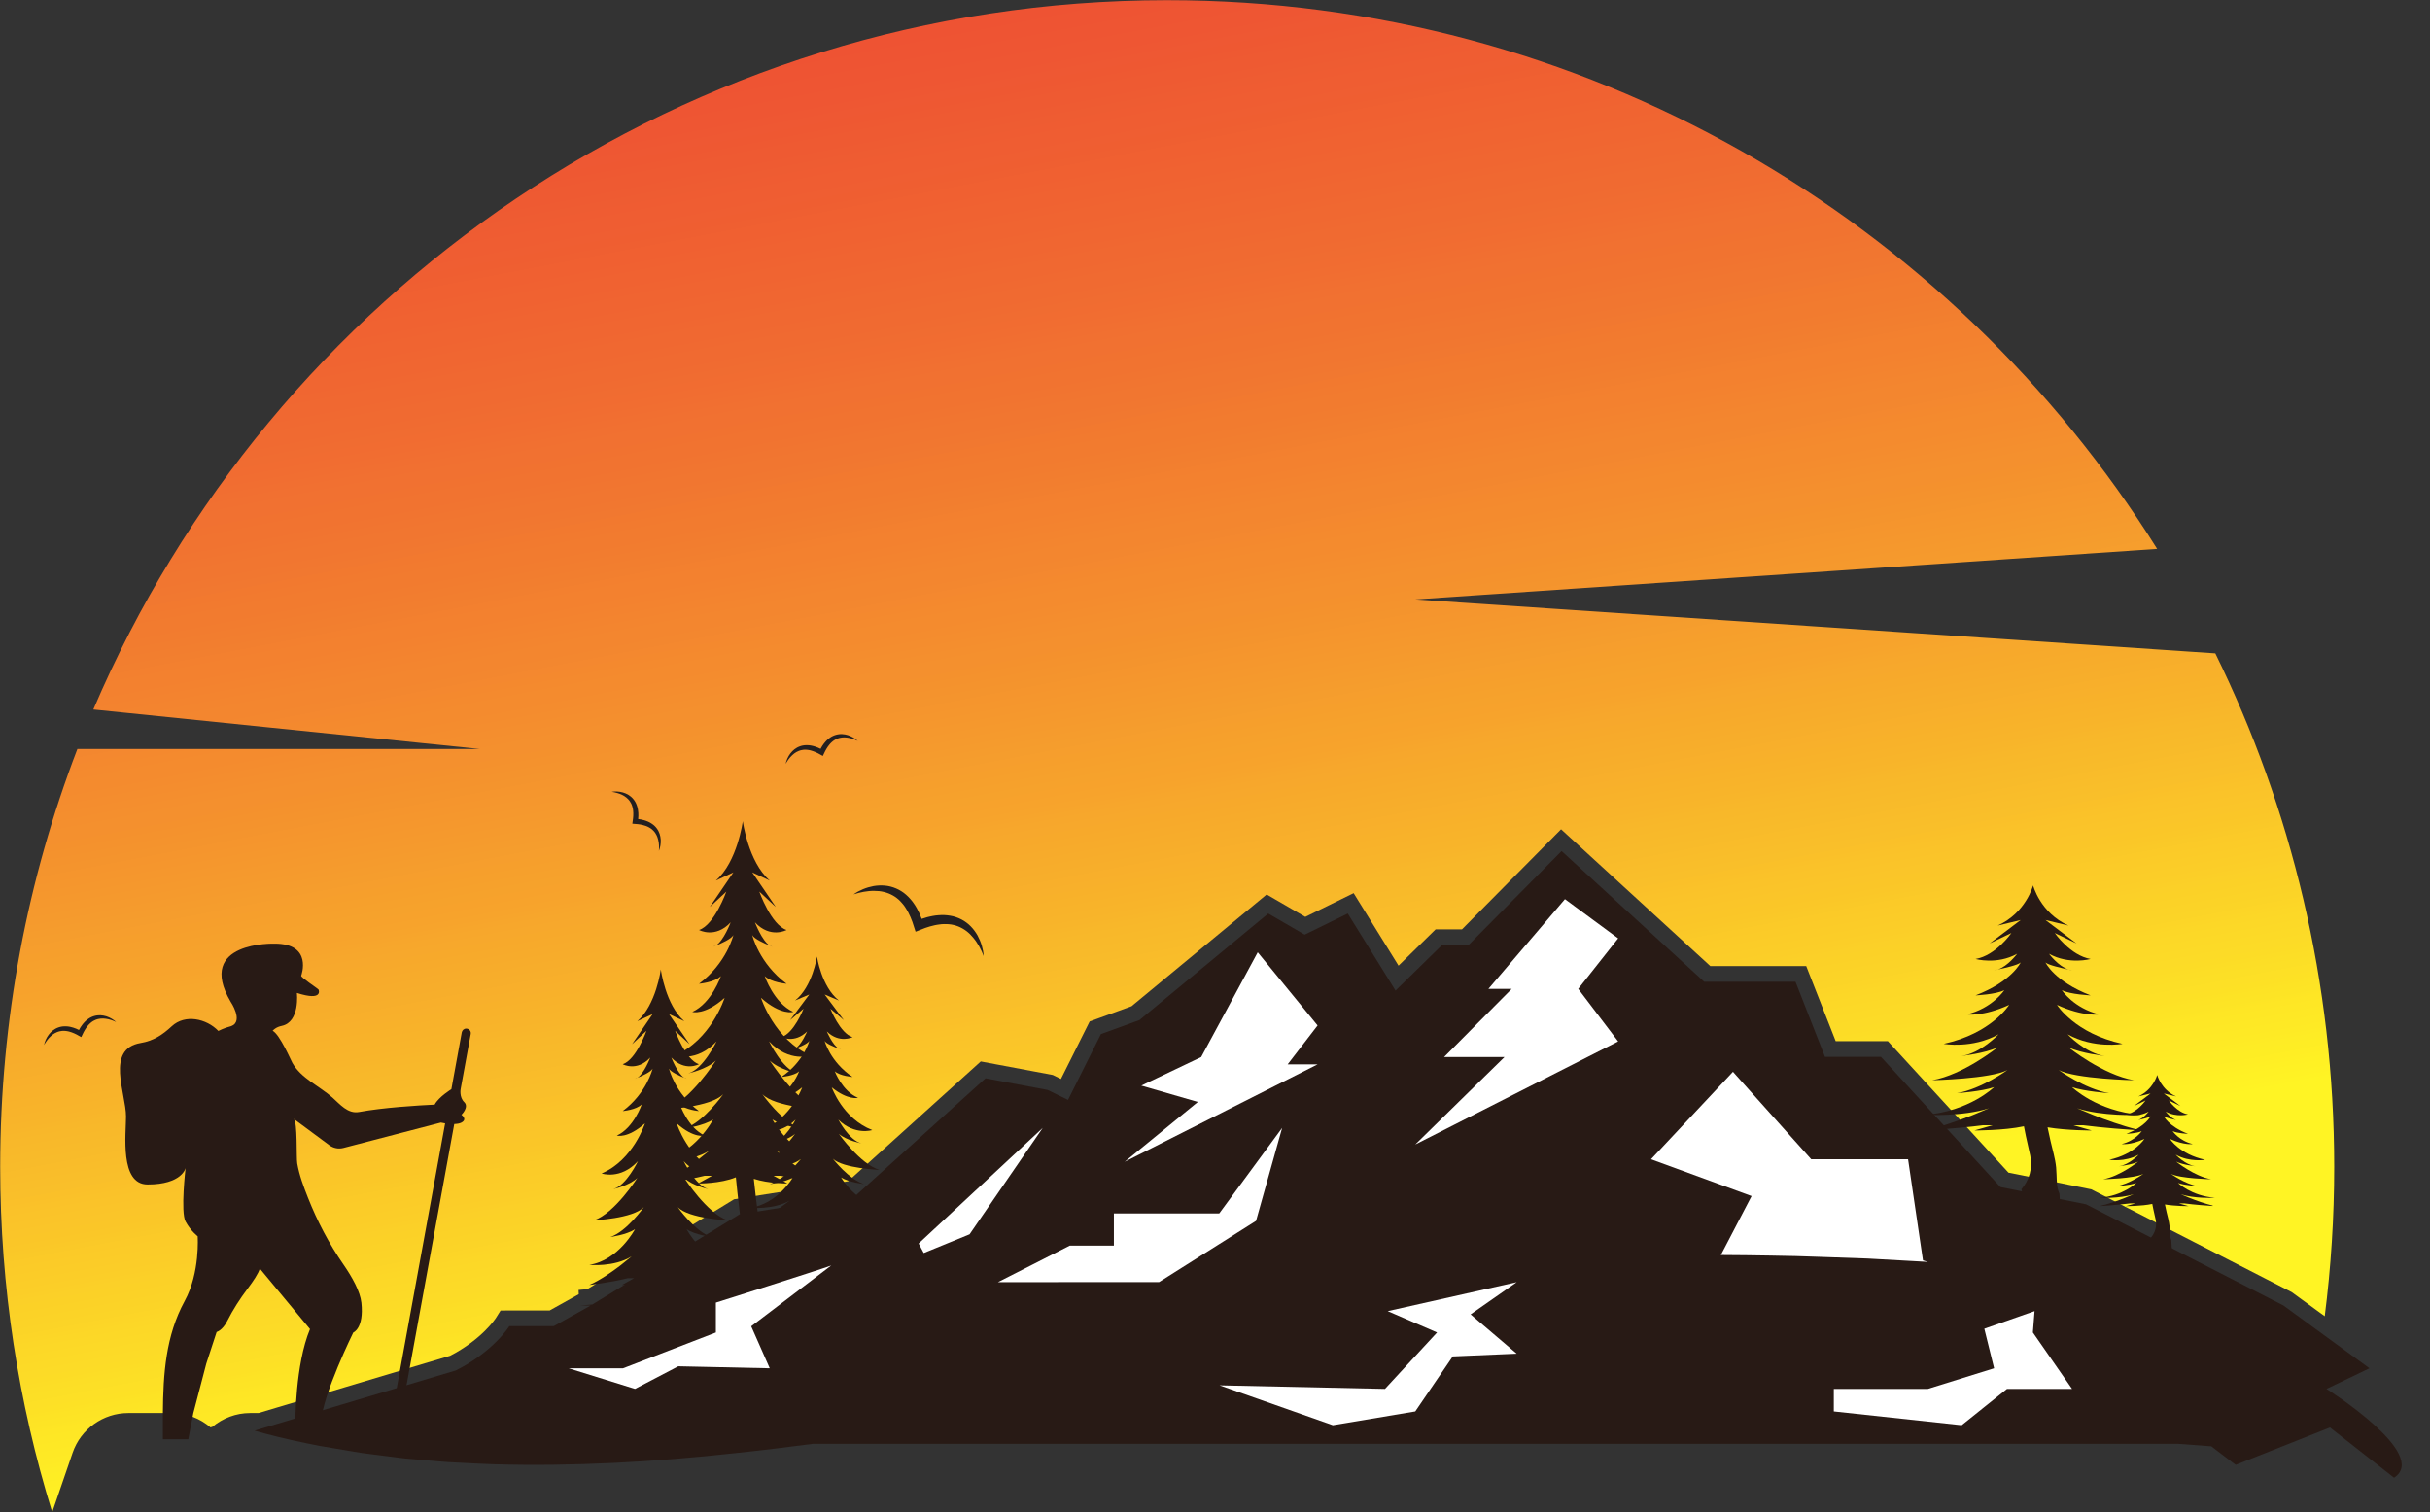 <?xml version="1.0" encoding="UTF-8"?><svg xmlns="http://www.w3.org/2000/svg" xmlns:xlink="http://www.w3.org/1999/xlink" height="350.1" preserveAspectRatio="xMidYMid meet" version="1.0" viewBox="222.0 224.9 562.5 350.1" width="562.5" zoomAndPan="magnify"><rect x="222.0" y="224.9" width="562.5" height="350.1" fill="#333333" stroke="none"/><defs><clipPath id="a"><path d="M 222 224 L 763 224 L 763 576 L 222 576 Z M 222 224"/></clipPath><clipPath id="b"><path d="M 549.605 363.703 L 721.34 351.996 C 673.594 275.699 588.824 224.945 492.188 224.945 C 380.582 224.945 284.793 292.629 243.605 389.18 L 333.016 398.324 L 239.914 398.324 C 228.383 428.367 222.047 460.984 222.047 495.086 C 222.047 522.926 226.266 549.781 234.086 575.055 L 238.812 561.285 C 240.703 555.781 245.883 552.086 251.699 552.086 L 261.828 552.086 C 265.145 552.086 268.289 553.316 270.727 555.414 L 271.152 555.285 C 273.566 553.27 276.645 552.086 279.883 552.086 L 281.855 552.086 L 326.188 538.828 C 333.664 534.969 336.773 530.105 336.805 530.059 L 337.871 528.355 L 339.895 528.332 L 349.242 528.332 L 355.973 524.57 L 355.93 523.582 L 357.949 523.406 L 391.93 502.59 L 418.312 498.426 L 449.031 470.676 L 465.688 473.805 L 467.586 474.734 L 474.238 461.418 L 483.934 457.891 L 515.211 432.012 L 524.152 437.199 L 535.344 431.711 L 545.738 448.5 L 554.324 440.086 L 560.426 440.086 L 583.359 416.918 L 617.906 448.594 L 640.105 448.594 L 646.926 465.973 L 659 465.973 L 686.926 496.422 L 706.098 500.289 L 752.508 524.098 L 760.133 529.664 C 761.578 518.344 762.328 506.801 762.328 495.086 C 762.328 452.414 752.422 412.066 734.805 376.188 Z M 549.605 363.703"/></clipPath><clipPath id="c"><path d="M 549.605 363.703 L 721.34 351.996 C 673.594 275.699 588.824 224.945 492.188 224.945 C 380.582 224.945 284.793 292.629 243.605 389.18 L 333.016 398.324 L 239.914 398.324 C 228.383 428.367 222.047 460.984 222.047 495.086 C 222.047 522.926 226.266 549.781 234.086 575.055 L 238.812 561.285 C 240.703 555.781 245.883 552.086 251.699 552.086 L 261.828 552.086 C 265.145 552.086 268.289 553.316 270.727 555.414 L 271.152 555.285 C 273.566 553.27 276.645 552.086 279.883 552.086 L 281.855 552.086 L 326.188 538.828 C 333.664 534.969 336.773 530.105 336.805 530.059 L 337.871 528.355 L 339.895 528.332 L 349.242 528.332 L 355.973 524.57 L 355.93 523.582 L 357.949 523.406 L 391.93 502.59 L 418.312 498.426 L 449.031 470.676 L 465.688 473.805 L 467.586 474.734 L 474.238 461.418 L 483.934 457.891 L 515.211 432.012 L 524.152 437.199 L 535.344 431.711 L 545.738 448.5 L 554.324 440.086 L 560.426 440.086 L 583.359 416.918 L 617.906 448.594 L 640.105 448.594 L 646.926 465.973 L 659 465.973 L 686.926 496.422 L 706.098 500.289 L 752.508 524.098 L 760.133 529.664 C 761.578 518.344 762.328 506.801 762.328 495.086 C 762.328 452.414 752.422 412.066 734.805 376.188 L 549.605 363.703"/></clipPath><linearGradient gradientTransform="rotate(-100.766 467.043 57.11) scale(562.44)" gradientUnits="userSpaceOnUse" id="d" x1="-.172" x2=".619" xlink:actuate="onLoad" xlink:show="other" xlink:type="simple" xmlns:xlink="http://www.w3.org/1999/xlink" y1="0" y2="0"><stop offset="0" stop-color="#fff424"/><stop offset=".125" stop-color="#fff424"/><stop offset=".188" stop-color="#fff424"/><stop offset=".219" stop-color="#fff424"/><stop offset=".223" stop-color="#fff224"/><stop offset=".227" stop-color="#fff124"/><stop offset=".23" stop-color="#fff024"/><stop offset=".234" stop-color="#ffee24"/><stop offset=".238" stop-color="#feed24"/><stop offset=".242" stop-color="#feec25"/><stop offset=".246" stop-color="#feea25"/><stop offset=".25" stop-color="#fee925"/><stop offset=".254" stop-color="#fee825"/><stop offset=".258" stop-color="#fee725"/><stop offset=".262" stop-color="#fee625"/><stop offset=".266" stop-color="#fde425"/><stop offset=".27" stop-color="#fde325"/><stop offset=".273" stop-color="#fde125"/><stop offset=".277" stop-color="#fde026"/><stop offset=".281" stop-color="#fcdf26"/><stop offset=".285" stop-color="#fcde26"/><stop offset=".289" stop-color="#fcdc26"/><stop offset=".293" stop-color="#fcdb27"/><stop offset=".297" stop-color="#fcda27"/><stop offset=".301" stop-color="#fcd927"/><stop offset=".305" stop-color="#fcd827"/><stop offset=".309" stop-color="#fcd727"/><stop offset=".313" stop-color="#fcd527"/><stop offset=".316" stop-color="#fbd427"/><stop offset=".32" stop-color="#fbd327"/><stop offset=".324" stop-color="#fbd227"/><stop offset=".328" stop-color="#fbd127"/><stop offset=".332" stop-color="#fbd028"/><stop offset=".336" stop-color="#fbce28"/><stop offset=".34" stop-color="#fbcd28"/><stop offset=".344" stop-color="#fbcc28"/><stop offset=".348" stop-color="#fbcb28"/><stop offset=".352" stop-color="#fbca28"/><stop offset=".355" stop-color="#fac928"/><stop offset=".359" stop-color="#fac728"/><stop offset=".363" stop-color="#fac628"/><stop offset=".367" stop-color="#fac529"/><stop offset=".371" stop-color="#fac429"/><stop offset=".375" stop-color="#fac329"/><stop offset=".379" stop-color="#fac229"/><stop offset=".383" stop-color="#fac029"/><stop offset=".387" stop-color="#f9bf2a"/><stop offset=".391" stop-color="#f9be2a"/><stop offset=".395" stop-color="#f9bd2a"/><stop offset=".398" stop-color="#f9bc2a"/><stop offset=".402" stop-color="#f8bb2a"/><stop offset=".406" stop-color="#f8ba2a"/><stop offset=".41" stop-color="#f8b92a"/><stop offset=".414" stop-color="#f8b82a"/><stop offset=".418" stop-color="#f8b72a"/><stop offset=".422" stop-color="#f8b52a"/><stop offset=".426" stop-color="#f8b42a"/><stop offset=".43" stop-color="#f8b32a"/><stop offset=".434" stop-color="#f8b22a"/><stop offset=".438" stop-color="#f8b12a"/><stop offset=".441" stop-color="#f8b02b"/><stop offset=".445" stop-color="#f8af2b"/><stop offset=".449" stop-color="#f7ae2b"/><stop offset=".453" stop-color="#f7ad2b"/><stop offset=".457" stop-color="#f7ac2b"/><stop offset=".461" stop-color="#f7ab2b"/><stop offset=".465" stop-color="#f7aa2b"/><stop offset=".469" stop-color="#f7a92b"/><stop offset=".473" stop-color="#f7a82c"/><stop offset=".477" stop-color="#f7a72c"/><stop offset=".48" stop-color="#f7a62c"/><stop offset=".484" stop-color="#f7a42c"/><stop offset=".488" stop-color="#f7a32c"/><stop offset=".492" stop-color="#f7a22c"/><stop offset=".496" stop-color="#f6a22c"/><stop offset=".5" stop-color="#f6a12c"/><stop offset=".504" stop-color="#f6a02c"/><stop offset=".508" stop-color="#f69f2c"/><stop offset=".512" stop-color="#f69e2d"/><stop offset=".516" stop-color="#f59d2d"/><stop offset=".52" stop-color="#f59c2d"/><stop offset=".523" stop-color="#f59b2d"/><stop offset=".527" stop-color="#f59a2d"/><stop offset=".531" stop-color="#f5992d"/><stop offset=".535" stop-color="#f5982d"/><stop offset=".539" stop-color="#f5972d"/><stop offset=".543" stop-color="#f5962d"/><stop offset=".547" stop-color="#f5952d"/><stop offset=".551" stop-color="#f4942d"/><stop offset=".555" stop-color="#f4932d"/><stop offset=".559" stop-color="#f4922d"/><stop offset=".563" stop-color="#f4912d"/><stop offset=".566" stop-color="#f4902e"/><stop offset=".57" stop-color="#f4902e"/><stop offset=".574" stop-color="#f48f2e"/><stop offset=".578" stop-color="#f48e2e"/><stop offset=".582" stop-color="#f48d2e"/><stop offset=".586" stop-color="#f48c2e"/><stop offset=".59" stop-color="#f48b2e"/><stop offset=".594" stop-color="#f48b2e"/><stop offset=".598" stop-color="#f48a2e"/><stop offset=".602" stop-color="#f4892e"/><stop offset=".605" stop-color="#f4882f"/><stop offset=".609" stop-color="#f3872f"/><stop offset=".613" stop-color="#f3862f"/><stop offset=".617" stop-color="#f3862f"/><stop offset=".621" stop-color="#f3852f"/><stop offset=".625" stop-color="#f3842f"/><stop offset=".629" stop-color="#f3832f"/><stop offset=".633" stop-color="#f3822f"/><stop offset=".637" stop-color="#f3812f"/><stop offset=".641" stop-color="#f3812f"/><stop offset=".645" stop-color="#f3802f"/><stop offset=".648" stop-color="#f27f2f"/><stop offset=".652" stop-color="#f27e2f"/><stop offset=".656" stop-color="#f27d2f"/><stop offset=".66" stop-color="#f27c2f"/><stop offset=".664" stop-color="#f27b2f"/><stop offset=".668" stop-color="#f27b2f"/><stop offset=".672" stop-color="#f27a2f"/><stop offset=".676" stop-color="#f2792f"/><stop offset=".68" stop-color="#f17830"/><stop offset=".684" stop-color="#f17730"/><stop offset=".688" stop-color="#f17630"/><stop offset=".691" stop-color="#f17630"/><stop offset=".695" stop-color="#f17530"/><stop offset=".699" stop-color="#f17430"/><stop offset=".703" stop-color="#f17330"/><stop offset=".707" stop-color="#f17330"/><stop offset=".711" stop-color="#f17230"/><stop offset=".715" stop-color="#f17131"/><stop offset=".719" stop-color="#f17131"/><stop offset=".723" stop-color="#f17031"/><stop offset=".727" stop-color="#f16f31"/><stop offset=".73" stop-color="#f16e31"/><stop offset=".734" stop-color="#f16d31"/><stop offset=".738" stop-color="#f16c31"/><stop offset=".742" stop-color="#f06c31"/><stop offset=".746" stop-color="#f06b31"/><stop offset=".75" stop-color="#f06a31"/><stop offset=".754" stop-color="#f06a31"/><stop offset=".758" stop-color="#f06931"/><stop offset=".762" stop-color="#f06831"/><stop offset=".766" stop-color="#f06831"/><stop offset=".77" stop-color="#f06731"/><stop offset=".773" stop-color="#f06631"/><stop offset=".777" stop-color="#f06631"/><stop offset=".781" stop-color="#f06531"/><stop offset=".785" stop-color="#f06431"/><stop offset=".789" stop-color="#f06431"/><stop offset=".793" stop-color="#f06331"/><stop offset=".797" stop-color="#f06231"/><stop offset=".801" stop-color="#f06231"/><stop offset=".805" stop-color="#f06131"/><stop offset=".809" stop-color="#f06031"/><stop offset=".813" stop-color="#f06031"/><stop offset=".816" stop-color="#ef5f31"/><stop offset=".82" stop-color="#ef5e31"/><stop offset=".824" stop-color="#ef5e32"/><stop offset=".828" stop-color="#ef5d32"/><stop offset=".832" stop-color="#ef5d32"/><stop offset=".836" stop-color="#ef5c32"/><stop offset=".84" stop-color="#ee5c32"/><stop offset=".844" stop-color="#ee5b32"/><stop offset=".848" stop-color="#ee5a32"/><stop offset=".852" stop-color="#ee5a32"/><stop offset=".855" stop-color="#ee5932"/><stop offset=".859" stop-color="#ee5832"/><stop offset=".863" stop-color="#ee5833"/><stop offset=".867" stop-color="#ee5733"/><stop offset=".871" stop-color="#ee5633"/><stop offset=".875" stop-color="#ee5633"/><stop offset=".879" stop-color="#e53"/><stop offset=".883" stop-color="#e53"/><stop offset=".887" stop-color="#ee5433"/><stop offset=".891" stop-color="#ee5433"/><stop offset=".895" stop-color="#ee5333"/><stop offset=".898" stop-color="#ee5333"/><stop offset=".902" stop-color="#ee5233"/><stop offset=".906" stop-color="#ee5233"/><stop offset=".91" stop-color="#ee5133"/><stop offset=".914" stop-color="#ee5133"/><stop offset=".918" stop-color="#ee5033"/><stop offset=".922" stop-color="#ed5033"/><stop offset=".926" stop-color="#ed4f33"/><stop offset=".93" stop-color="#ed4f33"/><stop offset=".934" stop-color="#ed4e33"/><stop offset=".938" stop-color="#ed4e33"/><stop offset=".941" stop-color="#ed4d33"/><stop offset=".945" stop-color="#ed4d33"/><stop offset=".949" stop-color="#ed4c33"/><stop offset=".953" stop-color="#ed4b33"/><stop offset=".957" stop-color="#ed4b33"/><stop offset=".961" stop-color="#ed4a33"/><stop offset=".965" stop-color="#ed4a33"/><stop offset=".969" stop-color="#ed4933"/><stop offset=".973" stop-color="#ed4933"/><stop offset=".977" stop-color="#ed4833"/><stop offset=".98" stop-color="#ed4833"/><stop offset=".984" stop-color="#ed4733"/><stop offset=".988" stop-color="#ed4733"/><stop offset=".992" stop-color="#ed4633"/><stop offset=".996" stop-color="#ed4633"/><stop offset="1" stop-color="#ed4533"/></linearGradient></defs><g><g clip-path="url(#a)"><g clip-path="url(#b)"><g clip-path="url(#c)"><path d="M 240.898 674.199 L 826.574 562.84 L 743.477 125.801 L 157.801 237.16 Z M 240.898 674.199" fill="url(#d)"/></g></g></g><g id="change1_1"><path d="M 419.5 395.672 C 419.117 395.449 418.707 395.27 418.277 395.125 C 417.848 394.988 417.391 394.906 416.926 394.883 C 416.691 394.871 416.457 394.879 416.223 394.91 C 416.102 394.918 415.988 394.941 415.871 394.965 C 415.75 394.98 415.637 395.012 415.523 395.047 C 415.289 395.105 415.066 395.195 414.848 395.293 L 414.527 395.453 L 414.223 395.641 C 414.117 395.699 414.027 395.777 413.93 395.848 C 413.836 395.918 413.738 395.988 413.652 396.07 L 413.391 396.309 L 413.148 396.562 C 412.98 396.73 412.848 396.918 412.699 397.098 C 412.559 397.281 412.438 397.477 412.309 397.664 C 412.188 397.859 412.078 398.059 411.965 398.258 L 411.945 398.297 L 411.91 398.273 L 411.289 397.988 C 411.074 397.91 410.863 397.82 410.641 397.754 C 410.414 397.691 410.199 397.613 409.965 397.574 C 409.852 397.555 409.738 397.523 409.621 397.508 L 409.27 397.465 C 409.152 397.449 409.031 397.445 408.914 397.445 C 408.793 397.441 408.676 397.434 408.555 397.445 L 408.199 397.469 L 407.844 397.52 C 407.609 397.57 407.375 397.625 407.152 397.711 C 407.035 397.746 406.926 397.789 406.82 397.844 C 406.711 397.895 406.602 397.941 406.5 398.004 C 406.293 398.117 406.094 398.246 405.91 398.391 C 405.543 398.68 405.223 399.012 404.949 399.371 C 404.68 399.734 404.449 400.121 404.27 400.523 C 404.09 400.926 403.941 401.344 403.859 401.773 C 404.066 401.391 404.301 401.031 404.555 400.691 C 404.684 400.527 404.809 400.359 404.949 400.203 C 405.09 400.047 405.234 399.898 405.387 399.762 C 405.684 399.48 406.004 399.23 406.348 399.039 C 406.523 398.945 406.695 398.855 406.879 398.785 C 406.965 398.742 407.059 398.719 407.148 398.688 C 407.238 398.656 407.332 398.629 407.426 398.609 C 407.609 398.559 407.801 398.535 407.988 398.512 L 408.273 398.492 L 408.562 398.496 C 408.656 398.492 408.754 398.512 408.848 398.52 C 408.945 398.531 409.039 398.531 409.137 398.555 L 409.422 398.605 C 409.516 398.625 409.609 398.652 409.707 398.676 C 409.895 398.719 410.082 398.789 410.27 398.852 C 410.457 398.914 410.641 399 410.824 399.074 L 411.371 399.336 L 411.906 399.629 L 412.473 399.941 L 412.75 399.359 L 413.016 398.809 L 413.312 398.281 C 413.422 398.113 413.52 397.938 413.637 397.777 C 413.754 397.621 413.863 397.453 413.996 397.309 L 414.188 397.086 L 414.391 396.879 L 414.602 396.684 L 414.824 396.5 L 415.055 396.332 L 415.301 396.184 C 415.469 396.09 415.637 396 415.816 395.934 C 415.902 395.898 415.992 395.863 416.086 395.84 C 416.18 395.809 416.27 395.777 416.363 395.762 C 416.555 395.715 416.746 395.688 416.941 395.66 C 417.336 395.621 417.742 395.637 418.148 395.695 C 418.352 395.719 418.555 395.758 418.758 395.805 C 418.961 395.848 419.16 395.914 419.363 395.973 C 419.77 396.102 420.164 396.262 420.555 396.453 C 420.242 396.152 419.879 395.898 419.5 395.672" fill="#231f20"/></g><g id="change2_1"><path d="M 330.965 464.309 C 331.082 463.668 330.59 463.055 329.898 463.066 C 329.395 463.074 328.977 463.465 328.887 463.957 L 326.484 477.105 C 326.484 477.105 323.586 478.859 322.609 480.672 C 318.852 480.852 310.762 481.34 305.102 482.383 C 302.504 482.859 300.676 480.566 298.953 479.039 C 295.953 476.383 291.695 474.582 289.684 471.023 C 289.375 470.48 286.789 464.453 285.105 463.559 C 285.293 463.371 285.488 463.211 285.68 463.074 C 286.137 462.754 286.664 462.559 287.215 462.441 C 291.504 461.539 290.723 454.812 290.723 454.812 C 296.93 456.812 295.746 454.051 295.746 454.051 C 295.395 453.652 291.578 451.203 291.723 450.82 C 291.723 450.82 294.516 443.371 285.531 443.398 C 285.531 443.398 267.203 442.828 275.367 456.812 C 275.367 456.812 278.484 461.387 275.516 462.5 C 273.883 462.906 272.543 463.613 272.543 463.613 C 269.785 460.742 264.84 459.672 261.766 462.523 C 259.617 464.523 257.516 465.91 254.566 466.402 C 246.359 467.77 251.172 478.059 251.172 483.426 C 251.176 487.418 249.66 499.16 256.168 499.16 C 264.156 499.16 264.957 495.363 264.957 495.363 C 264.957 495.363 263.758 505.551 264.957 507.75 C 266.156 509.945 267.754 511.145 267.754 511.145 C 267.754 511.145 268.352 519.535 264.758 526.129 C 260.34 534.223 259.777 543.074 259.703 552.094 L 259.703 558.156 L 265.582 558.156 L 266.754 552.094 L 269.75 540.645 L 272.148 533.316 C 272.148 533.316 273.484 532.98 274.578 530.816 C 275.906 528.176 277.512 525.684 279.289 523.324 C 280.629 521.547 281.879 519.684 282.137 518.621 L 293.758 532.648 C 290.316 540.93 290.375 554.105 290.375 554.105 L 296.316 554.105 C 296.684 547.844 303.777 533.441 303.777 533.441 C 303.777 533.441 306.281 532.504 305.656 526.555 C 305.375 523.91 303.5 520.586 301.504 517.699 C 298.164 512.887 295.441 507.676 293.289 502.227 C 292.262 499.629 291.285 497.031 290.805 494.293 C 290.562 492.922 290.91 484.637 290 483.965 L 298.23 490.07 C 299.168 490.766 300.367 491 301.5 490.703 L 324.051 484.828 C 324.051 484.828 324.453 484.922 325.039 485.012 L 311.461 559.32 C 311.355 559.891 311.734 560.441 312.309 560.547 C 312.883 560.648 313.43 560.27 313.535 559.699 L 327.152 485.164 C 327.781 485.148 328.383 485.059 328.816 484.828 C 330.277 484.066 328.816 483.023 328.816 483.023 C 328.816 483.023 330.645 481.242 329.465 480.102 C 328.285 478.961 328.625 477.105 328.625 477.105 L 330.965 464.309" fill="#281a15"/></g><g id="change2_2"><path d="M 760.539 546.496 L 770.488 541.723 L 750.598 527.199 L 750.594 527.199 L 750.598 527.199 L 704.887 503.754 L 685.051 499.75 L 657.402 469.605 L 644.445 469.605 L 637.629 452.227 L 616.492 452.227 L 583.48 421.961 L 561.941 443.719 L 555.805 443.719 L 545.039 454.27 L 533.984 436.422 L 524.008 441.316 L 515.574 436.422 L 485.766 461.09 L 476.84 464.34 L 469.227 479.582 L 464.531 477.285 L 450.133 474.578 L 419.945 501.844 L 393.211 506.062 L 359.113 526.953 C 357.293 527.109 356.242 527.199 356.242 527.199 L 358.711 527.199 L 350.188 531.965 L 339.895 531.965 C 339.895 531.965 336.383 537.746 327.543 542.215 L 280.918 556.16 C 281.742 556.387 282.551 556.629 283.383 556.848 C 284.422 557.113 285.441 557.398 286.508 557.652 C 287.582 557.902 288.656 558.148 289.738 558.398 C 291.992 558.914 293.719 559.238 296.059 559.707 C 298.203 560.07 300.363 560.434 302.535 560.801 C 303.621 560.98 304.715 561.164 305.805 561.344 C 306.902 561.484 308.004 561.629 309.105 561.77 C 311.312 562.051 313.531 562.332 315.762 562.613 C 317.996 562.805 320.242 562.992 322.5 563.184 C 323.629 563.273 324.766 563.391 325.898 563.453 C 327.031 563.512 328.168 563.57 329.309 563.629 C 331.586 563.73 333.879 563.887 336.172 563.945 C 354.551 564.48 373.43 563.445 392.273 561.359 C 398.258 560.734 404.234 560 410.203 559.215 L 726.176 559.215 L 733.867 559.793 L 739.527 564.086 L 761.348 555.43 L 776.18 567.07 C 784.559 561.629 760.539 546.496 760.539 546.496" fill="#281a15"/></g><g id="change2_3"><path d="M 400.18 443.848 C 400.387 443.973 400.594 444.059 400.801 444.09 C 400.801 444.09 400.559 444 400.18 443.848 Z M 412.883 493.598 L 412.887 493.574 C 405.141 492.348 400.801 484.105 400.801 484.105 C 402.984 485.586 407.348 486.18 407.348 486.18 C 402.984 484.695 398.465 478.254 398.465 478.254 C 401.426 481.297 411.711 481.734 411.711 481.734 C 406.258 479.953 400.18 470.469 400.18 470.469 C 402.359 472.547 406.566 473.434 406.566 473.434 C 403.141 472.547 400.023 466.023 400.023 466.023 C 404.699 471.062 409.684 469.285 409.684 469.285 C 401.27 465.727 398.152 455.945 398.152 455.945 C 402.828 460.094 405.633 459.207 405.633 459.207 C 401.113 457.133 399.012 450.906 399.012 450.906 C 400.488 452.391 404.074 452.684 404.074 452.684 C 397.684 447.941 396.129 441.422 396.129 441.422 C 396.598 442.316 399.02 443.383 400.18 443.848 C 398.383 442.754 396.75 438.457 396.75 438.457 C 400.336 442.312 404.074 440.238 404.074 440.238 C 400.488 439.051 397.762 431.344 397.762 431.344 L 401.582 434.902 L 396.129 426.898 C 397.996 427.789 400.18 428.789 400.18 428.789 C 395.191 424.457 393.945 415.043 393.945 415.043 C 393.945 415.043 392.699 424.457 387.711 428.789 C 387.711 428.789 389.895 427.789 391.766 426.898 L 386.309 434.902 L 390.129 431.344 C 390.129 431.344 387.398 439.051 383.816 440.238 C 383.816 440.238 387.555 442.312 391.141 438.457 C 391.141 438.457 389.508 442.754 387.711 443.848 C 388.871 443.383 391.293 442.316 391.766 441.422 C 391.766 441.422 390.203 447.941 383.816 452.684 C 383.816 452.684 387.398 452.391 388.883 450.906 C 388.883 450.906 386.777 457.133 382.258 459.207 C 382.258 459.207 385.062 460.094 389.738 455.945 C 389.738 455.945 386.621 465.727 378.207 469.285 C 378.207 469.285 383.191 471.062 387.867 466.023 C 387.867 466.023 384.75 472.547 381.324 473.434 C 381.324 473.434 385.531 472.547 387.711 470.469 C 387.711 470.469 381.633 479.953 376.18 481.734 C 376.18 481.734 386.465 481.297 389.426 478.254 C 389.426 478.254 384.906 484.695 380.543 486.18 C 380.543 486.18 384.906 485.586 387.09 484.105 C 387.09 484.105 382.727 492.402 374.934 493.59 C 374.934 493.59 381.5 494.258 386.188 491.34 L 383.309 493.66 C 381.008 495.426 377.727 497.738 374.934 498.926 C 374.934 498.926 380.48 498.301 385.129 497.145 L 386.836 497.145 L 383.617 498.926 C 383.617 498.926 388.766 498.988 392.336 497.5 C 392.547 499.801 392.812 502.066 393.07 504.281 C 393.195 505.367 393.324 506.445 393.441 507.516 C 393.914 511.793 393.266 515.988 391.895 519.047 L 393.715 531.535 C 394.055 531.609 394.391 531.684 394.73 531.758 L 395.891 532 C 396.281 532.078 396.676 532.152 397.066 532.23 C 397.695 532.352 398.324 532.461 398.949 532.566 L 398.586 520.559 C 397.961 518.086 398.164 514.879 398.004 511.621 C 397.852 508.582 397.371 505.578 397.023 502.605 C 396.836 500.98 396.648 499.402 396.488 497.848 C 399.957 498.98 404.273 498.926 404.273 498.926 L 401.055 497.145 L 402.762 497.145 C 406.379 498.047 410.527 498.621 412.195 498.836 L 412.227 498.59 C 409.609 497.336 406.684 495.273 404.582 493.66 L 401.699 491.34 C 406.098 494.074 412.145 493.656 412.883 493.598 Z M 387.711 443.848 C 387.332 444 387.09 444.09 387.09 444.09 C 387.297 444.059 387.504 443.973 387.711 443.848" fill="#281a15"/></g><g id="change2_4"><path d="M 380.395 474.465 C 380.574 474.574 380.754 474.648 380.934 474.676 C 380.934 474.676 380.723 474.598 380.395 474.465 Z M 391.453 517.781 L 391.457 517.762 C 384.711 516.695 380.934 509.516 380.934 509.516 C 382.836 510.809 386.633 511.324 386.633 511.324 C 382.836 510.031 378.898 504.422 378.898 504.422 C 381.477 507.07 390.434 507.453 390.434 507.453 C 385.684 505.902 380.391 497.645 380.391 497.645 C 382.293 499.453 385.957 500.227 385.957 500.227 C 382.969 499.453 380.258 493.773 380.258 493.773 C 384.328 498.16 388.668 496.613 388.668 496.613 C 381.344 493.516 378.629 485 378.629 485 C 382.699 488.613 385.141 487.84 385.141 487.84 C 381.207 486.031 379.375 480.613 379.375 480.613 C 380.664 481.902 383.785 482.16 383.785 482.16 C 378.223 478.031 376.863 472.352 376.863 472.352 C 377.273 473.133 379.383 474.059 380.395 474.465 C 378.828 473.512 377.406 469.773 377.406 469.773 C 380.527 473.129 383.785 471.32 383.785 471.32 C 380.664 470.289 378.289 463.578 378.289 463.578 L 381.613 466.676 L 376.863 459.707 C 378.492 460.48 380.391 461.355 380.391 461.355 C 376.051 457.582 374.965 449.383 374.965 449.383 C 374.965 449.383 373.879 457.582 369.535 461.355 C 369.535 461.355 371.438 460.48 373.066 459.707 L 368.316 466.676 L 371.641 463.578 C 371.641 463.578 369.266 470.289 366.145 471.32 C 366.145 471.32 369.402 473.129 372.523 469.773 C 372.523 469.773 371.102 473.512 369.535 474.465 C 370.547 474.059 372.656 473.133 373.066 472.352 C 373.066 472.352 371.707 478.031 366.145 482.16 C 366.145 482.16 369.266 481.902 370.555 480.613 C 370.555 480.613 368.723 486.031 364.789 487.84 C 364.789 487.84 367.23 488.613 371.301 485 C 371.301 485 368.586 493.516 361.262 496.613 C 361.262 496.613 365.602 498.16 369.672 493.773 C 369.672 493.773 366.961 499.453 363.973 500.227 C 363.973 500.227 367.637 499.453 369.535 497.645 C 369.535 497.645 364.246 505.902 359.496 507.453 C 359.496 507.453 368.449 507.07 371.031 504.422 C 371.031 504.422 367.094 510.031 363.297 511.324 C 363.297 511.324 367.094 510.809 368.992 509.516 C 368.992 509.516 365.195 516.742 358.41 517.777 C 358.41 517.777 364.129 518.359 368.211 515.816 L 365.703 517.84 C 363.699 519.375 360.84 521.391 358.41 522.426 C 358.41 522.426 363.238 521.879 367.285 520.871 L 368.773 520.871 L 365.969 522.426 C 365.969 522.426 370.457 522.477 373.562 521.184 C 373.746 523.184 373.977 525.156 374.203 527.086 C 374.312 528.031 374.422 528.973 374.527 529.902 C 374.938 533.625 374.371 537.277 373.18 539.941 L 374.766 550.816 C 375.059 550.883 375.355 550.945 375.648 551.012 L 376.66 551.223 C 377 551.289 377.344 551.355 377.684 551.422 C 378.23 551.527 378.777 551.621 379.324 551.715 L 379.004 541.262 C 378.461 539.105 378.637 536.312 378.496 533.477 C 378.367 530.828 377.949 528.215 377.645 525.629 C 377.48 524.211 377.32 522.84 377.18 521.48 C 380.199 522.469 383.961 522.426 383.961 522.426 L 381.156 520.871 L 382.645 520.871 C 385.793 521.656 389.402 522.156 390.855 522.344 L 390.883 522.129 C 388.602 521.039 386.059 519.242 384.227 517.84 L 381.719 515.816 C 385.547 518.199 390.809 517.836 391.453 517.781 Z M 369.535 474.465 C 369.207 474.598 368.992 474.676 368.992 474.676 C 369.176 474.648 369.355 474.574 369.535 474.465" fill="#281a15"/></g><g id="change2_5"><path d="M 700.82 449.398 C 701.094 449.48 701.363 449.539 701.641 449.559 C 701.641 449.559 701.316 449.5 700.82 449.398 Z M 717.527 483.047 L 717.527 483.031 C 707.344 482.203 701.641 476.629 701.641 476.629 C 704.508 477.629 710.246 478.031 710.246 478.031 C 704.508 477.027 698.562 472.668 698.562 472.668 C 702.457 474.727 715.984 475.023 715.984 475.023 C 708.812 473.82 700.82 467.402 700.82 467.402 C 703.688 468.809 709.223 469.41 709.223 469.41 C 704.715 468.809 700.613 464.395 700.613 464.395 C 706.762 467.805 713.32 466.602 713.32 466.602 C 702.254 464.195 698.152 457.578 698.152 457.578 C 704.305 460.387 707.992 459.785 707.992 459.785 C 702.047 458.383 699.281 454.172 699.281 454.172 C 701.23 455.176 705.941 455.375 705.941 455.375 C 697.539 452.164 695.488 447.758 695.488 447.758 C 696.109 448.359 699.297 449.078 700.82 449.398 C 698.457 448.656 696.309 445.75 696.309 445.75 C 701.023 448.355 705.941 446.953 705.941 446.953 C 701.23 446.152 697.641 440.938 697.641 440.938 L 702.664 443.344 L 695.488 437.93 C 697.949 438.531 700.82 439.211 700.82 439.211 C 694.262 436.281 692.621 429.91 692.621 429.91 C 692.621 429.91 690.98 436.281 684.422 439.211 C 684.422 439.211 687.293 438.531 689.754 437.93 L 682.578 443.344 L 687.602 440.938 C 687.602 440.938 684.012 446.152 679.301 446.953 C 679.301 446.953 684.219 448.355 688.934 445.75 C 688.934 445.75 686.785 448.656 684.422 449.398 C 685.945 449.078 689.133 448.359 689.754 447.758 C 689.754 447.758 687.703 452.164 679.301 455.375 C 679.301 455.375 684.012 455.176 685.961 454.172 C 685.961 454.172 683.191 458.383 677.25 459.785 C 677.25 459.785 680.938 460.387 687.086 457.578 C 687.086 457.578 682.988 464.195 671.922 466.602 C 671.922 466.602 678.48 467.805 684.629 464.395 C 684.629 464.395 680.527 468.809 676.02 469.41 C 676.02 469.41 681.555 468.809 684.422 467.402 C 684.422 467.402 676.43 473.82 669.258 475.023 C 669.258 475.023 682.785 474.727 686.676 472.668 C 686.676 472.668 680.734 477.027 674.996 478.031 C 674.996 478.031 680.734 477.629 683.602 476.629 C 683.602 476.629 677.863 482.238 667.617 483.043 C 667.617 483.043 676.254 483.492 682.422 481.52 L 678.629 483.094 C 675.605 484.281 671.289 485.848 667.617 486.652 C 667.617 486.652 674.91 486.23 681.023 485.449 L 683.27 485.449 L 679.035 486.652 C 679.035 486.652 685.812 486.695 690.504 485.688 C 690.781 487.242 691.129 488.777 691.469 490.273 C 691.637 491.012 691.801 491.738 691.957 492.465 C 692.578 495.355 691.727 498.191 689.922 500.262 L 692.32 508.711 C 692.766 508.762 693.207 508.809 693.652 508.859 L 695.18 509.023 C 695.695 509.074 696.211 509.129 696.727 509.18 C 697.555 509.262 698.379 509.336 699.203 509.406 L 698.723 501.285 C 697.902 499.613 698.168 497.441 697.957 495.238 C 697.758 493.184 697.129 491.152 696.672 489.141 C 696.422 488.043 696.18 486.977 695.969 485.922 C 700.527 486.688 706.207 486.652 706.207 486.652 L 701.973 485.449 L 704.219 485.449 C 708.973 486.059 714.43 486.445 716.621 486.59 L 716.664 486.426 C 713.219 485.578 709.375 484.184 706.609 483.094 L 702.82 481.52 C 708.605 483.371 716.555 483.09 717.527 483.047 Z M 684.422 449.398 C 683.926 449.5 683.602 449.559 683.602 449.559 C 683.875 449.539 684.148 449.48 684.422 449.398" fill="#281a15"/></g><g id="change2_6"><path d="M 725.738 484.234 C 725.883 484.281 726.027 484.312 726.176 484.324 C 726.176 484.324 726.004 484.289 725.738 484.234 Z M 734.68 502.25 L 734.684 502.242 C 729.23 501.801 726.176 498.812 726.176 498.812 C 727.711 499.352 730.781 499.566 730.781 499.566 C 727.711 499.027 724.527 496.695 724.527 496.695 C 726.613 497.797 733.855 497.953 733.855 497.953 C 730.016 497.312 725.734 493.875 725.734 493.875 C 727.273 494.629 730.234 494.949 730.234 494.949 C 727.82 494.629 725.625 492.266 725.625 492.266 C 728.918 494.09 732.43 493.445 732.43 493.445 C 726.504 492.16 724.309 488.617 724.309 488.617 C 727.602 490.121 729.574 489.797 729.574 489.797 C 726.395 489.047 724.914 486.793 724.914 486.793 C 725.957 487.328 728.48 487.438 728.48 487.438 C 723.98 485.719 722.883 483.359 722.883 483.359 C 723.215 483.684 724.922 484.066 725.738 484.234 C 724.473 483.84 723.32 482.285 723.32 482.285 C 725.848 483.68 728.48 482.93 728.48 482.93 C 725.957 482.5 724.035 479.707 724.035 479.707 L 726.723 480.996 L 722.883 478.098 C 724.199 478.422 725.734 478.781 725.734 478.781 C 722.227 477.215 721.348 473.805 721.348 473.805 C 721.348 473.805 720.469 477.215 716.957 478.781 C 716.957 478.781 718.496 478.422 719.812 478.098 L 715.973 480.996 L 718.66 479.707 C 718.66 479.707 716.738 482.5 714.215 482.93 C 714.215 482.93 716.848 483.68 719.371 482.285 C 719.371 482.285 718.223 483.84 716.957 484.234 C 717.773 484.066 719.48 483.684 719.812 483.359 C 719.812 483.359 718.715 485.719 714.215 487.438 C 714.215 487.438 716.738 487.328 717.781 486.793 C 717.781 486.793 716.301 489.047 713.117 489.797 C 713.117 489.797 715.094 490.121 718.387 488.617 C 718.387 488.617 716.191 492.16 710.266 493.445 C 710.266 493.445 713.777 494.09 717.066 492.266 C 717.066 492.266 714.875 494.629 712.461 494.949 C 712.461 494.949 715.422 494.629 716.957 493.875 C 716.957 493.875 712.68 497.312 708.84 497.953 C 708.84 497.953 716.082 497.797 718.164 496.695 C 718.164 496.695 714.984 499.027 711.91 499.566 C 711.91 499.566 714.984 499.352 716.52 498.812 C 716.52 498.812 713.445 501.82 707.961 502.25 C 707.961 502.25 712.586 502.488 715.887 501.434 L 713.855 502.273 C 712.238 502.914 709.926 503.75 707.961 504.18 C 707.961 504.18 711.867 503.953 715.141 503.535 L 716.34 503.535 L 714.074 504.18 C 714.074 504.18 717.699 504.203 720.215 503.664 C 720.363 504.496 720.547 505.32 720.73 506.121 C 720.82 506.516 720.91 506.906 720.992 507.293 C 721.324 508.84 720.867 510.359 719.902 511.469 L 721.188 515.988 C 721.426 516.016 721.66 516.043 721.898 516.07 L 722.719 516.16 C 722.992 516.188 723.27 516.215 723.547 516.242 C 723.988 516.285 724.43 516.324 724.871 516.363 L 724.613 512.016 C 724.176 511.121 724.316 509.957 724.203 508.777 C 724.098 507.68 723.762 506.59 723.516 505.516 C 723.383 504.926 723.254 504.355 723.141 503.789 C 725.578 504.199 728.621 504.18 728.621 504.18 L 726.355 503.535 L 727.555 503.535 C 730.102 503.863 733.023 504.07 734.195 504.148 L 734.219 504.059 C 732.375 503.605 730.316 502.859 728.836 502.273 L 726.809 501.434 C 729.902 502.426 734.16 502.273 734.68 502.25 Z M 716.957 484.234 C 716.691 484.289 716.52 484.324 716.52 484.324 C 716.664 484.312 716.812 484.281 716.957 484.234" fill="#281a15"/></g><g id="change2_7"><path d="M 416.188 467.723 C 416.355 467.816 416.523 467.879 416.695 467.902 C 416.695 467.902 416.496 467.836 416.188 467.723 Z M 426.523 504.57 L 426.527 504.551 C 420.223 503.645 416.695 497.539 416.695 497.539 C 418.469 498.637 422.02 499.074 422.02 499.074 C 418.469 497.977 414.793 493.207 414.793 493.207 C 417.199 495.457 425.57 495.781 425.57 495.781 C 421.133 494.465 416.188 487.441 416.188 487.441 C 417.961 488.977 421.387 489.637 421.387 489.637 C 418.598 488.977 416.059 484.148 416.059 484.148 C 419.863 487.879 423.922 486.562 423.922 486.562 C 417.074 483.93 414.539 476.684 414.539 476.684 C 418.344 479.758 420.625 479.098 420.625 479.098 C 416.945 477.562 415.234 472.949 415.234 472.949 C 416.441 474.051 419.355 474.27 419.355 474.27 C 414.156 470.758 412.891 465.926 412.891 465.926 C 413.273 466.59 415.242 467.379 416.188 467.723 C 414.727 466.91 413.398 463.73 413.398 463.73 C 416.312 466.586 419.355 465.051 419.355 465.051 C 416.441 464.172 414.223 458.465 414.223 458.465 L 417.328 461.098 L 412.891 455.172 C 414.41 455.828 416.188 456.57 416.188 456.57 C 412.129 453.359 411.113 446.391 411.113 446.391 C 411.113 446.391 410.102 453.359 406.043 456.57 C 406.043 456.57 407.816 455.828 409.34 455.172 L 404.902 461.098 L 408.008 458.465 C 408.008 458.465 405.789 464.172 402.871 465.051 C 402.871 465.051 405.914 466.586 408.832 463.73 C 408.832 463.73 407.504 466.91 406.039 467.723 C 406.984 467.379 408.957 466.59 409.34 465.926 C 409.34 465.926 408.07 470.758 402.871 474.27 C 402.871 474.27 405.789 474.051 406.992 472.949 C 406.992 472.949 405.281 477.562 401.605 479.098 C 401.605 479.098 403.887 479.758 407.691 476.684 C 407.691 476.684 405.152 483.93 398.305 486.562 C 398.305 486.562 402.363 487.879 406.168 484.148 C 406.168 484.148 403.633 488.977 400.844 489.637 C 400.844 489.637 404.266 488.977 406.043 487.441 C 406.043 487.441 401.098 494.465 396.656 495.781 C 396.656 495.781 405.027 495.457 407.438 493.207 C 407.438 493.207 403.758 497.977 400.207 499.074 C 400.207 499.074 403.758 498.637 405.535 497.539 C 405.535 497.539 401.984 503.684 395.645 504.562 C 395.645 504.562 400.984 505.059 404.805 502.898 L 402.457 504.617 C 400.586 505.922 397.914 507.637 395.645 508.516 C 395.645 508.516 400.156 508.055 403.938 507.199 L 405.328 507.199 L 402.711 508.516 C 402.711 508.516 406.898 508.562 409.805 507.461 C 409.977 509.164 410.191 510.844 410.402 512.48 C 410.504 513.285 410.605 514.086 410.703 514.879 C 411.09 518.047 410.562 521.152 409.445 523.418 L 410.93 532.668 C 411.203 532.723 411.477 532.777 411.754 532.832 L 412.699 533.012 C 413.016 533.07 413.336 533.125 413.652 533.184 C 414.164 533.273 414.676 533.352 415.188 533.434 L 414.891 524.539 C 414.383 522.707 414.547 520.332 414.414 517.922 C 414.293 515.668 413.902 513.445 413.621 511.242 C 413.465 510.035 413.316 508.867 413.184 507.715 C 416.008 508.555 419.52 508.516 419.52 508.516 L 416.898 507.199 L 418.289 507.199 C 421.23 507.863 424.605 508.289 425.965 508.449 L 425.992 508.266 C 423.859 507.34 421.48 505.812 419.77 504.617 L 417.426 502.898 C 421.004 504.922 425.922 504.613 426.523 504.57 Z M 406.039 467.723 C 405.734 467.836 405.535 467.902 405.535 467.902 C 405.703 467.879 405.871 467.816 406.039 467.723" fill="#281a15"/></g><g id="change1_2"><path d="M 449.258 443.824 C 449.016 443.016 448.68 442.234 448.27 441.477 C 447.844 440.73 447.32 440.02 446.699 439.383 C 446.391 439.066 446.055 438.77 445.688 438.504 C 445.512 438.363 445.32 438.246 445.129 438.121 C 444.941 437.996 444.742 437.887 444.539 437.785 C 444.137 437.57 443.711 437.406 443.281 437.254 L 442.625 437.059 L 441.957 436.926 C 441.734 436.875 441.508 436.859 441.285 436.832 C 441.059 436.809 440.832 436.777 440.609 436.781 L 439.934 436.773 C 439.711 436.777 439.492 436.801 439.27 436.812 C 438.82 436.824 438.387 436.91 437.949 436.977 C 437.516 437.047 437.094 437.16 436.664 437.254 C 436.246 437.371 435.836 437.504 435.422 437.637 L 435.348 437.66 L 435.324 437.59 L 434.832 436.383 C 434.633 435.992 434.453 435.594 434.234 435.211 C 434.004 434.832 433.801 434.441 433.527 434.086 C 433.395 433.906 433.273 433.723 433.133 433.547 L 432.699 433.031 C 432.562 432.855 432.395 432.699 432.234 432.539 C 432.07 432.383 431.918 432.215 431.738 432.074 L 431.211 431.645 L 430.645 431.258 C 430.258 431.02 429.859 430.793 429.438 430.621 C 429.23 430.527 429.02 430.441 428.801 430.375 C 428.586 430.305 428.375 430.23 428.152 430.184 C 427.715 430.07 427.273 429.992 426.832 429.957 C 425.945 429.879 425.066 429.922 424.219 430.066 C 423.371 430.227 422.551 430.465 421.773 430.789 C 421 431.113 420.258 431.504 419.586 431.996 C 420.371 431.73 421.16 431.535 421.953 431.391 C 422.352 431.332 422.742 431.262 423.141 431.23 C 423.535 431.191 423.93 431.176 424.32 431.18 C 425.098 431.172 425.867 431.246 426.598 431.426 C 426.961 431.52 427.32 431.621 427.66 431.758 C 427.836 431.816 428.004 431.898 428.168 431.977 C 428.336 432.051 428.496 432.133 428.652 432.227 C 428.977 432.395 429.27 432.609 429.562 432.824 L 429.984 433.168 L 430.379 433.547 C 430.512 433.664 430.625 433.812 430.746 433.949 C 430.863 434.09 430.996 434.215 431.102 434.371 L 431.434 434.812 C 431.539 434.965 431.633 435.129 431.734 435.281 C 431.941 435.59 432.109 435.93 432.293 436.258 C 432.473 436.59 432.613 436.945 432.777 437.289 L 433.199 438.359 L 433.559 439.465 L 433.938 440.633 L 435.082 440.188 L 436.164 439.766 L 437.262 439.414 C 437.629 439.324 437.996 439.207 438.367 439.137 C 438.734 439.07 439.105 438.984 439.477 438.953 C 439.66 438.934 439.848 438.902 440.031 438.887 L 440.582 438.867 C 440.77 438.852 440.949 438.867 441.133 438.871 C 441.316 438.883 441.5 438.875 441.68 438.902 L 442.223 438.969 L 442.754 439.078 C 443.105 439.168 443.457 439.262 443.793 439.402 C 443.965 439.465 444.133 439.535 444.293 439.621 C 444.461 439.699 444.629 439.773 444.781 439.875 C 445.105 440.055 445.41 440.266 445.715 440.488 C 446.316 440.941 446.859 441.492 447.348 442.098 C 447.598 442.398 447.836 442.715 448.055 443.047 C 448.277 443.371 448.473 443.719 448.68 444.066 C 449.07 444.77 449.418 445.508 449.707 446.281 C 449.664 445.453 449.492 444.633 449.258 443.824" fill="#231f20"/></g><g id="change1_3"><path d="M 247.832 460.77 C 247.453 460.547 247.043 460.367 246.613 460.223 C 246.18 460.09 245.727 460.004 245.258 459.98 C 245.027 459.969 244.789 459.977 244.555 460.008 C 244.438 460.016 244.32 460.039 244.203 460.062 C 244.086 460.078 243.969 460.109 243.855 460.145 C 243.621 460.203 243.402 460.297 243.18 460.391 L 242.859 460.551 L 242.555 460.738 C 242.449 460.801 242.359 460.875 242.262 460.945 C 242.168 461.016 242.07 461.086 241.984 461.168 L 241.723 461.406 L 241.48 461.66 C 241.312 461.824 241.18 462.016 241.035 462.195 C 240.891 462.379 240.773 462.574 240.641 462.762 C 240.523 462.961 240.41 463.156 240.301 463.355 L 240.281 463.395 L 240.242 463.371 L 239.621 463.086 C 239.406 463.008 239.195 462.918 238.973 462.852 C 238.75 462.789 238.531 462.711 238.301 462.672 C 238.184 462.652 238.07 462.621 237.953 462.605 L 237.602 462.562 C 237.484 462.547 237.367 462.547 237.246 462.543 C 237.129 462.539 237.012 462.531 236.891 462.543 L 236.531 462.566 L 236.176 462.617 C 235.941 462.668 235.707 462.723 235.484 462.809 C 235.371 462.848 235.262 462.887 235.152 462.941 C 235.043 462.992 234.938 463.039 234.836 463.102 C 234.625 463.215 234.43 463.344 234.246 463.488 C 233.879 463.777 233.555 464.109 233.281 464.469 C 233.012 464.836 232.781 465.219 232.602 465.621 C 232.422 466.023 232.273 466.441 232.195 466.871 C 232.398 466.488 232.633 466.129 232.887 465.789 C 233.02 465.625 233.145 465.457 233.285 465.301 C 233.422 465.145 233.566 464.996 233.719 464.859 C 234.016 464.578 234.34 464.328 234.684 464.137 C 234.855 464.043 235.031 463.953 235.211 463.883 C 235.297 463.84 235.391 463.816 235.484 463.785 C 235.574 463.754 235.664 463.727 235.758 463.707 C 235.945 463.656 236.133 463.633 236.324 463.609 L 236.609 463.59 L 236.895 463.594 C 236.988 463.594 237.086 463.609 237.18 463.617 C 237.277 463.629 237.371 463.633 237.469 463.652 L 237.754 463.703 C 237.852 463.723 237.945 463.754 238.039 463.773 C 238.23 463.816 238.414 463.891 238.605 463.949 C 238.789 464.012 238.973 464.098 239.16 464.172 L 239.707 464.43 L 240.238 464.727 L 240.805 465.039 L 241.086 464.457 L 241.352 463.906 L 241.645 463.379 C 241.754 463.211 241.852 463.035 241.969 462.875 C 242.09 462.719 242.199 462.551 242.328 462.406 L 242.52 462.184 L 242.723 461.977 L 242.938 461.781 L 243.156 461.598 L 243.391 461.43 L 243.633 461.281 C 243.801 461.188 243.969 461.098 244.148 461.031 C 244.238 460.992 244.328 460.961 244.422 460.938 C 244.512 460.906 244.605 460.875 244.699 460.859 C 244.887 460.812 245.082 460.781 245.277 460.762 C 245.672 460.719 246.074 460.734 246.48 460.793 C 246.684 460.816 246.891 460.852 247.094 460.902 C 247.297 460.945 247.496 461.012 247.699 461.07 C 248.102 461.199 248.5 461.359 248.887 461.551 C 248.574 461.25 248.215 460.996 247.832 460.77" fill="#231f20"/></g><g id="change1_4"><path d="M 374.875 420.656 C 374.949 420.219 374.969 419.77 374.949 419.32 C 374.922 418.867 374.836 418.414 374.688 417.969 C 374.613 417.746 374.523 417.531 374.414 417.32 C 374.363 417.215 374.301 417.113 374.234 417.012 C 374.176 416.906 374.109 416.812 374.035 416.719 C 373.895 416.523 373.73 416.348 373.562 416.176 L 373.297 415.934 L 373.012 415.719 C 372.918 415.641 372.816 415.582 372.715 415.52 C 372.613 415.457 372.516 415.391 372.406 415.34 L 372.09 415.18 C 371.984 415.129 371.875 415.09 371.766 415.047 C 371.551 414.949 371.328 414.891 371.105 414.82 C 370.887 414.754 370.66 414.711 370.438 414.656 C 370.211 414.617 369.984 414.582 369.762 414.551 L 369.719 414.547 L 369.723 414.504 L 369.77 413.82 C 369.766 413.59 369.773 413.363 369.758 413.133 C 369.734 412.898 369.727 412.668 369.68 412.438 C 369.66 412.32 369.645 412.207 369.617 412.09 L 369.531 411.746 C 369.508 411.633 369.465 411.52 369.426 411.406 C 369.387 411.297 369.352 411.184 369.297 411.074 L 369.148 410.75 L 368.969 410.438 C 368.84 410.234 368.703 410.035 368.543 409.859 C 368.469 409.766 368.391 409.676 368.301 409.598 C 368.215 409.512 368.133 409.43 368.039 409.355 C 367.859 409.203 367.664 409.066 367.465 408.945 C 367.062 408.703 366.641 408.523 366.203 408.398 C 365.77 408.277 365.324 408.199 364.883 408.176 C 364.441 408.152 364.004 408.164 363.574 408.242 C 364.004 408.297 364.422 408.387 364.828 408.504 C 365.031 408.566 365.234 408.621 365.43 408.699 C 365.625 408.77 365.812 408.855 365.996 408.945 C 366.367 409.121 366.715 409.336 367.016 409.586 C 367.168 409.715 367.312 409.844 367.445 409.988 L 367.633 410.207 L 367.805 410.438 C 367.918 410.59 368.008 410.762 368.098 410.93 L 368.219 411.188 L 368.316 411.457 C 368.352 411.543 368.371 411.641 368.398 411.734 C 368.422 411.824 368.453 411.914 368.469 412.012 L 368.523 412.297 C 368.539 412.395 368.547 412.492 368.559 412.59 C 368.586 412.781 368.586 412.98 368.598 413.18 C 368.605 413.379 368.594 413.578 368.59 413.777 L 368.543 414.383 L 368.461 414.984 L 368.371 415.625 L 369.012 415.68 L 369.621 415.727 L 370.223 415.812 C 370.414 415.855 370.617 415.887 370.809 415.938 C 370.996 415.992 371.191 416.035 371.375 416.105 C 371.465 416.137 371.559 416.164 371.648 416.199 L 371.918 416.316 C 372.008 416.352 372.09 416.402 372.176 416.445 L 372.426 416.59 L 372.668 416.742 L 372.895 416.918 C 373.039 417.039 373.184 417.164 373.309 417.309 L 373.496 417.527 L 373.672 417.762 C 373.781 417.918 373.875 418.09 373.969 418.266 C 374.148 418.617 374.277 419 374.371 419.402 C 374.418 419.602 374.461 419.805 374.488 420.012 C 374.52 420.219 374.531 420.426 374.547 420.637 C 374.57 421.059 374.566 421.488 374.523 421.922 C 374.695 421.52 374.801 421.09 374.875 420.656" fill="#231f20"/></g><g id="change3_1"><path d="M 623.148 473.074 L 641.262 493.324 L 663.684 493.324 L 667.133 516.738 L 668.266 517.094 C 663.738 516.824 659.074 516.574 654.262 516.309 C 650.684 516.184 647.027 516.055 643.305 515.926 C 639.582 515.801 635.785 515.664 631.926 515.629 C 628.129 515.562 624.266 515.516 620.344 515.496 L 627.461 501.844 L 604.176 493.324 L 623.148 473.074" fill="#fff"/></g><g id="change3_2"><path d="M 570.262 469.66 L 556.273 469.66 L 571.934 453.871 L 566.543 453.871 L 584.254 433.094 L 596.57 442.176 L 587.332 453.871 L 596.57 466.043 L 549.605 489.91 L 570.262 469.66" fill="#fff"/></g><g id="change3_3"><path d="M 499.281 480.055 L 486.191 476.273 L 500.051 469.66 L 513.141 445.406 L 526.996 462.344 L 520.066 471.352 L 526.996 471.352 L 482.344 493.91 L 499.281 480.055" fill="#fff"/></g><g id="change3_4"><path d="M 469.629 513.324 L 479.844 513.324 L 479.844 505.863 L 504.234 505.863 L 518.789 486.062 L 512.754 507.586 L 490.316 521.758 C 480.051 521.766 465.836 521.777 453 521.781 L 469.629 513.324" fill="#fff"/></g><g id="change3_5"><path d="M 463.375 486.062 L 446.438 510.699 L 435.828 515.035 L 434.648 512.828 L 463.375 486.062" fill="#fff"/></g><g id="change3_6"><path d="M 414.414 517.922 C 410.738 519.25 387.711 526.516 387.711 526.516 L 387.711 533.434 L 366.234 541.723 L 353.621 541.723 L 368.992 546.496 L 379.004 541.262 L 400.18 541.723 L 395.891 532 L 414.414 517.922" fill="#fff"/></g><g id="change3_7"><path d="M 692.961 528.488 L 681.336 532.566 L 683.602 541.723 L 668.266 546.496 L 646.492 546.496 L 646.492 551.715 L 676.09 554.906 L 686.582 546.496 L 701.641 546.496 L 692.574 533.434 L 692.961 528.488" fill="#fff"/></g><g id="change3_8"><path d="M 573.09 521.781 L 543.227 528.488 L 554.656 533.434 L 542.594 546.496 L 504.309 545.672 L 530.531 554.906 L 549.605 551.715 L 558.285 538.98 L 573.09 538.344 L 562.418 529.242 L 573.09 521.781" fill="#fff"/></g></g></svg>